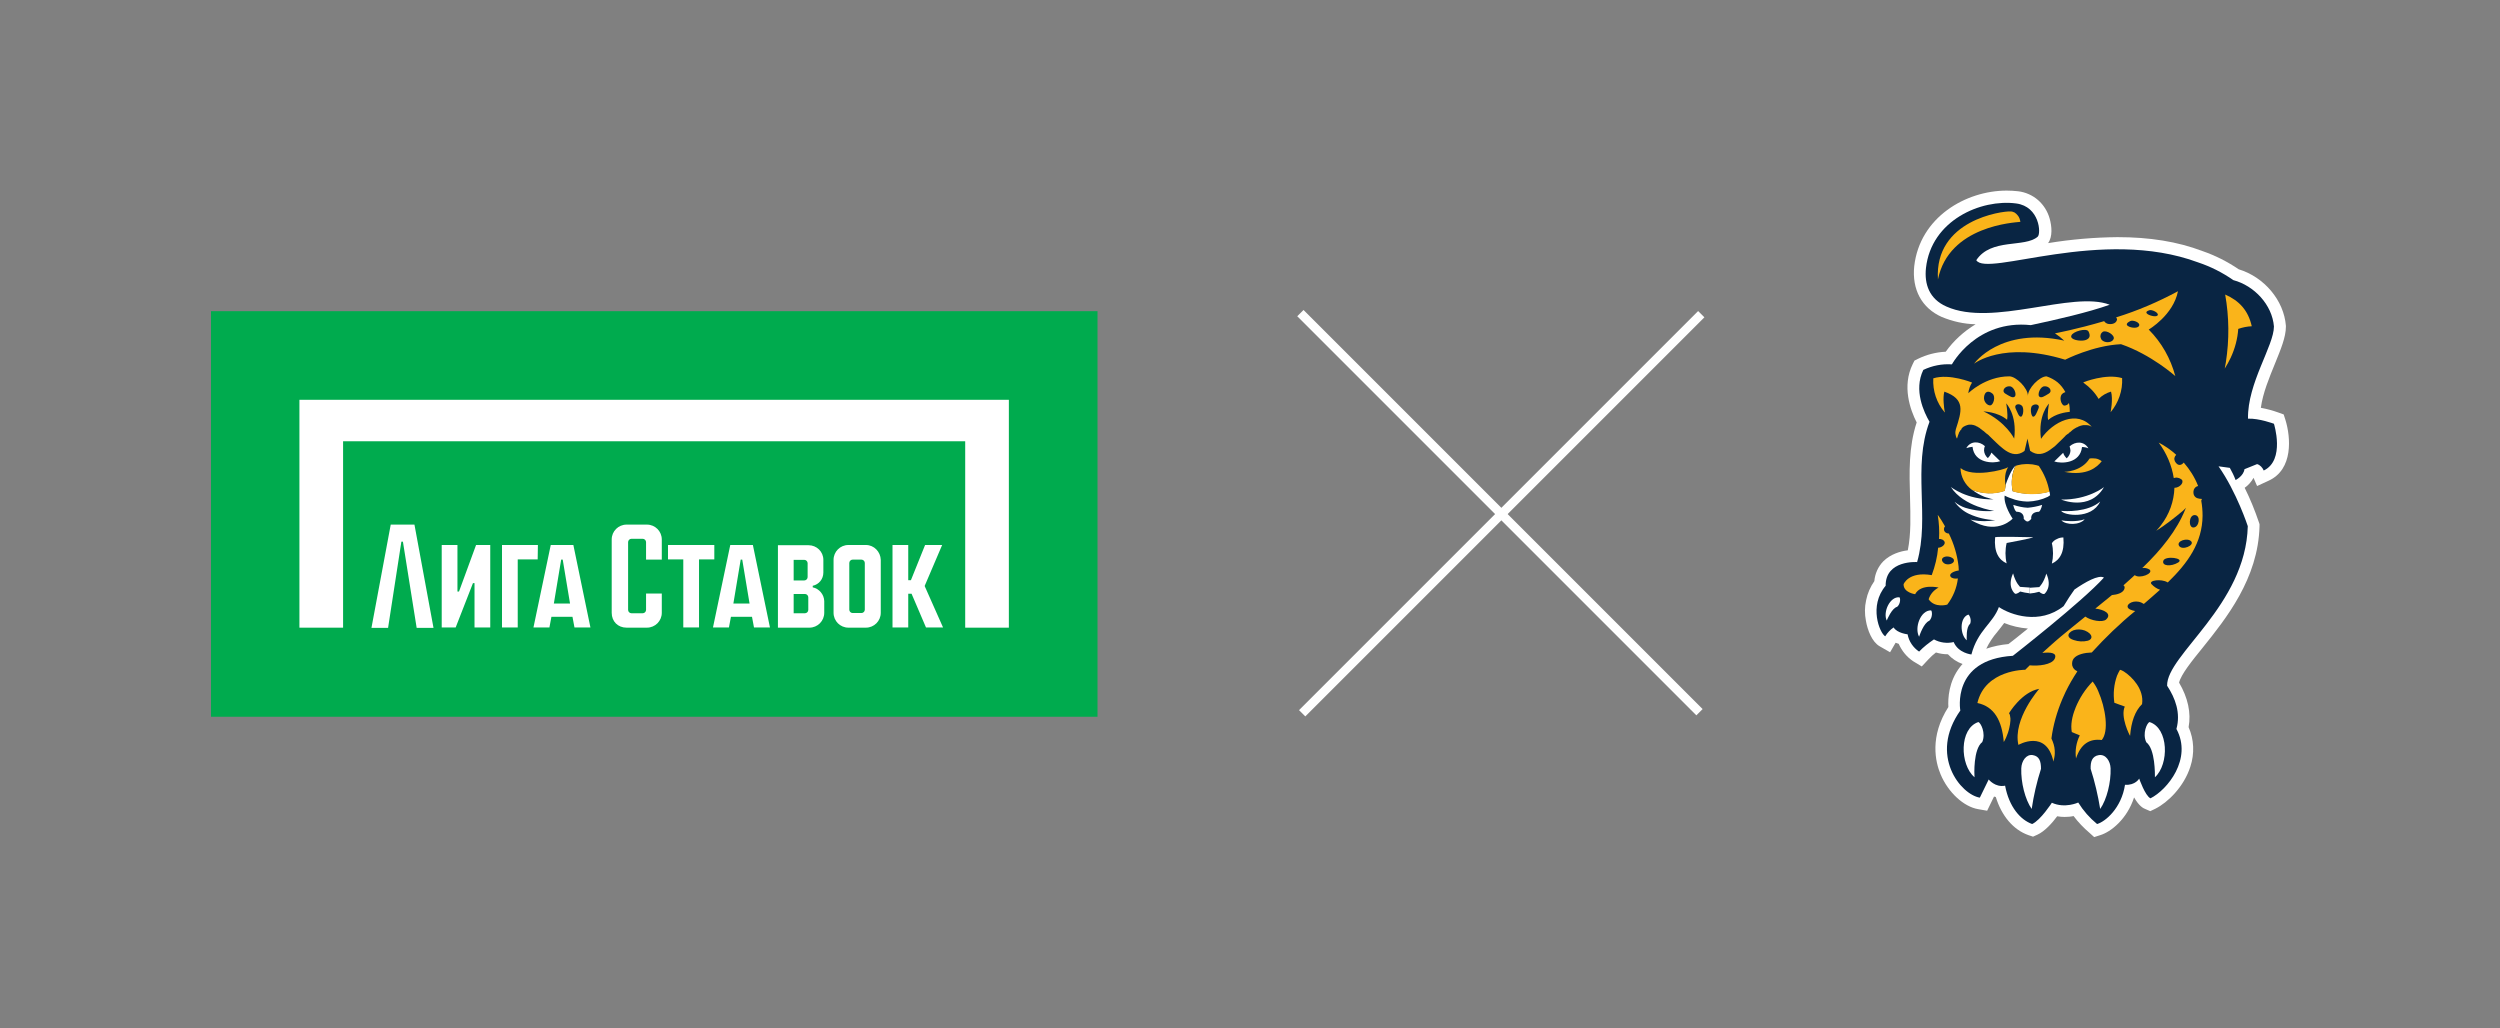 <?xml version="1.0" encoding="UTF-8"?> <!-- Generator: Adobe Illustrator 27.3.1, SVG Export Plug-In . SVG Version: 6.00 Build 0) --> <svg xmlns="http://www.w3.org/2000/svg" xmlns:xlink="http://www.w3.org/1999/xlink" id="Слой_1" x="0px" y="0px" viewBox="0 0 1128 464" style="enable-background:new 0 0 1128 464;" xml:space="preserve"><rect x="0" y="0" width="1128" height="464" fill="#808080" stroke="none"/> <style type="text/css"> .st0{fill:#00AB4E;} .st1{fill:#FFFFFF;} .st2{fill:#092543;} .st3{fill:#FAB41A;} </style> <g> <g> <rect x="95.2" y="140.4" class="st0" width="400" height="183"></rect> <path class="st1" d="M291.9,236.7h-9.2c-3.7,0-6.7,3-6.7,6.7v33.1c0,3.9,2.8,6.7,6.7,6.7h9.2c3.7,0,6.7-3,6.7-6.7v-8.7h-7.1v7.4 c0,0.8-0.7,1.5-1.5,1.5h-5.1c-0.8,0-1.5-0.7-1.5-1.5v-30.6c0-0.8,0.7-1.5,1.5-1.5h5.1c0.8,0,1.5,0.7,1.5,1.5v7.9h7.1v-9.1 C298.6,239.7,295.6,236.7,291.9,236.7L291.9,236.7z"></path> <path class="st1" d="M322.3,245.9h-20.9v6.5h6.9v30.7h7.1v-30.7h6.9V245.9z"></path> <path class="st1" d="M207.1,266.9h-0.7v-21h-7.1v37.2h6.3l7.8-20h0.7v20h7.1v-37.2h-6.4L207.1,266.9z"></path> <path class="st1" d="M176.3,236.7l-8.7,46.6h7.5l6-38.9h0.7l6.2,38.9h7.6l-8.6-46.6L176.3,236.7L176.3,236.7z"></path> <path class="st1" d="M329.5,245.9l-7.8,37.2h7.2l0.9-4.8h9.5l0.9,4.8h7.2l-7.7-37.2H329.5L329.5,245.9z M330.9,272.3l3.3-19.8h0.7 l3.3,19.8H330.9L330.9,272.3z"></path> <path class="st1" d="M248.5,245.9l-7.8,37.2h7.2l0.9-4.8h9.5l0.9,4.8h7.2l-7.7-37.2H248.5L248.5,245.9z M249.9,272.3l3.3-19.8h0.7 l3.3,19.8H249.9L249.9,272.3z"></path> <path class="st1" d="M242.7,245.9h-16.2v37.2h7.1v-30.7h9L242.7,245.9L242.7,245.9z"></path> <path class="st1" d="M390.7,245.9h-7.9c-3.7,0-6.7,3-6.7,6.7v23.9c0,3.7,3,6.7,6.7,6.7h7.9c3.7,0,6.7-3,6.7-6.7v-23.9 C397.3,249,394.4,245.9,390.7,245.9z M390.2,275.1c0,0.8-0.7,1.5-1.5,1.5h-4c-0.8,0-1.5-0.7-1.5-1.5V254c0-0.8,0.7-1.5,1.5-1.5h4 c0.8,0,1.5,0.7,1.5,1.5V275.1z"></path> <path class="st1" d="M425.1,245.9h-7.7l-6.4,15.9h-1.2v-15.9h-7.1v37.2h7.1v-15.2h1.5l6.5,15.2h7.7l-8.3-18.7L425.1,245.9z"></path> <path class="st1" d="M366.7,265v-0.7l0,0c2.8-0.6,4.8-3,4.8-6v-5.7c0-3.7-3-6.6-6.7-6.6H351v37.2h14.2c3.7,0,6.7-3,6.7-6.7v-5.3 C371.8,268.2,369.6,265.6,366.7,265L366.7,265z M358.1,252.6h4.8c0.8,0,1.5,0.7,1.5,1.5v6.3c0,0.8-0.7,1.5-1.5,1.5h-4.8V252.6 L358.1,252.6z M364.7,275.2c0,0.8-0.7,1.5-1.5,1.5h-5.1V268h5.1c0.8,0,1.5,0.7,1.5,1.5V275.2L364.7,275.2z"></path> <path class="st1" d="M135.1,180.4v102.8h19.7v-84.1h280.7v84.1h19.7V180.4H135.1z"></path> </g> <g> <rect x="550.2" y="229.5" transform="matrix(0.707 -0.707 0.707 0.707 34.874 547.152)" class="st1" width="254.7" height="4"></rect> <rect x="675" y="104.1" transform="matrix(0.707 -0.707 0.707 0.707 34.496 546.319)" class="st1" width="4" height="254.7"></rect> </g> <g> <path class="st1" d="M942.8,375.8c-2.7-2.3-5.1-4.8-7.2-7.6c-1.3,0.3-2.7,0.4-4.1,0.4c-1.1,0-2.2-0.1-3.3-0.3 c-2.2,3-5.6,6.8-8.9,8.3l-2,0.9l-2.1-0.7c-6.8-2.4-12.1-8.7-14.7-17.2c-0.3-0.1-0.6-0.1-0.8-0.2l-3.1,6.4l-4-0.7 c-6.6-1.1-13.6-7.6-17-15.7c-2.4-5.7-5-17.1,3.5-30.4c-0.2-3.8,0.1-11.5,5.3-18.1c0.4-0.5,0.7-0.9,1.1-1.3 c-2.5-0.9-4.8-2.4-6.6-4.4h-0.2c-1.8,0-3.5-0.3-5.2-0.8c-1.2,0.9-2.4,2-3.4,3.1l-3,3.2l-3.8-2.3c-2.9-1.9-5.2-4.7-6.6-7.9 c-0.5-0.2-0.9-0.3-1.4-0.5l-2.5,4.3l-4.7-2.7c-3.5-2-5.5-7.4-6.2-11.5c-0.6-3.1-0.6-6.2,0.1-9.3c0.6-3.1,1.9-6,3.7-8.6 c0.3-3.4,1.7-6.5,4-8.9c3.3-3.3,7.8-4.6,11.1-5c1.5-7.5,1.2-15.5,1-23.9c-0.3-11.1-0.7-22.5,3-33.8c-2.9-5.7-6.7-16.3-1.8-26.3 l0.8-1.6l1.6-0.8c3.9-1.9,8.1-3,12.5-3.2c3.6-5,8.2-9.2,13.5-12.4c-5.3-0.1-10.5-1.3-15.3-3.3c-9-4-13.5-12.4-12.4-22.9 C866.2,98,887,86,905.4,86c1.7,0,3.4,0.1,5.2,0.3c3.3,0.4,6.5,1.8,9,4s4.3,5.1,5.2,8.3c1,3.5,1.4,8.2-0.7,11.1 c10.4-1.7,20.8-2.6,31.3-2.7c14.5,0,27.1,2,38.4,6.3c5.8,2,11.3,4.8,16.3,8.2c11.5,3.5,20.4,14,21.3,25.5v0.4 c0,4.7-2.3,10.2-4.9,16.6c-2.6,6.4-5.5,13.3-6.4,20c2.7,0.5,5.3,1.2,7.8,2.1l2.5,0.9l0.8,2.5c2.4,7.8,3.6,22.3-7.6,27.4l-5.2,2.4 l-1.6-3.7c-1,1.8-2.3,3.3-4,4.5c2.5,5,4.6,10.2,6.4,15.5l0.3,0.9v0.9c-0.6,23.7-15.1,41.7-25.7,54.9c-4.8,5.9-9.7,12-10.6,15.7 c4,6.8,5.5,13.7,4.3,20.1c2.5,5.6,2.7,12,0.8,17.8c-2.9,9.1-10.2,16.2-15.8,19l-2.3,1.1l-2.3-1c-0.8-0.3-2.7-1.2-5-5.2 c-3.2,9.9-10.6,15.6-15.2,17l-2.8,0.9L942.8,375.8z M904.3,281.1c-1,1.4-2.1,2.7-3.1,4c-2,2.3-3.7,4.9-5,7.6 c3.2-1.1,6.6-1.8,10-2.1c1.7-1.3,4.9-3.8,8.8-7C911.3,283.3,907.7,282.5,904.3,281.1L904.3,281.1z"></path> <path class="st2" d="M1026,191.2c0,0-6.7-2.5-11.7-2.3c-0.3-16,11.7-32.9,11.7-41.6c-0.8-9.8-8.9-18.4-18.3-20.9 c-4.9-3.4-10.2-6.1-15.9-8l0,0c-43.6-16.2-95.4,6.8-100.1-1c6.7-10.1,21.9-5.5,27.7-10.6c1.6-1.4,0.9-13.6-9.7-15 c-15.9-2.1-38.3,7.6-40.7,29.1c-0.8,7.3,1.5,14,9.2,17.4c20.9,9.4,56.9-7.3,73.7-0.8c-9.9,3.5-23.9,6.7-35.6,9.2 c-24.6-2.6-35.6,17.7-35.6,17.7c-4.5-0.3-8.9,0.6-12.9,2.5c-4.5,9.2,0.4,19.3,2.8,23.4c-7.8,20.6,0.2,43.1-5.6,63.3 c0,0-14.3-1-14.2,10.7c-7.7,9.1-2.7,21.3-0.2,22.8c1-1.6,2.3-3,3.8-4c1.6,2.6,6.3,3.1,6.3,3.1c0.6,3.2,2.5,6,5.2,7.8 c2-2.1,4.3-3.9,6.7-5.5c2.7,1.5,5.9,1.9,8.9,1.2c2.1,5,8,5.6,8,5.6c2.9-11,9.7-14,12.4-21.4c5.2,3.5,18.3,8.2,29.2-0.4 c1.7-2.8,3.3-5.3,4.9-7.5c4.8-3.3,10.8-6.8,13.3-5.4c-9.7,10.8-41.1,35.3-41.1,35.3c-27.9,1.7-23.7,24.7-23.7,24.7 c-14.3,20.2,0.2,37.9,8.8,39.3l4-8.2c0,0,2.9,3.7,7.4,2.8c1.8,9.6,6.9,15.4,12.2,17.3c3.8-1.7,8.9-9.6,8.9-9.6 c5.9,2.7,11.9-0.1,11.9-0.1c2.3,3.7,5.1,6.9,8.5,9.7c3.8-1.1,11-7.2,12.6-17.7c4.7,0.3,6.4-2.8,6.4-2.8s2.7,7.8,5.1,8.9 c7.6-3.8,19-17.8,11.7-31.3c2-7.2-0.5-13.9-4.2-19.5c-0.3-13.9,35.5-36.2,36.4-72c0,0-5-15.3-13.2-27l5.1,0.7 c1,1.8,1.9,3.6,2.6,5.5c0,0,3.6-1.8,4-4.9l5.7-2.3c0.7,0.2,1.3,0.6,1.8,1.1s0.9,1.1,1.2,1.8C1031.2,207.6,1026,191.2,1026,191.2z"></path> <path class="st1" d="M925,223.5L925,223.5L925,223.5c0-0.3-0.1-0.7-0.2-1.3c0-0.1,0-0.2-0.1-0.4c-5.5,1.5-11.2,1.4-16.6-0.2 c-0.8-3.9-0.4-7.9,1.3-11.5c-1.9,1.6-4,7.2-4.4,8.5c-0.3,1.6-0.4,2.8-0.4,2.8c-4.8,1.7-10.1,1.5-14.8-0.4c0.3,0.2,0.6,0.4,0.9,0.6 l0.1,0.1c0.3,0.2,0.6,0.4,0.9,0.6c0.3,0.2,0.7,0.4,1,0.6l0.2,0.1c0.3,0.2,0.7,0.3,1,0.5l1.1,0.5l0.2,0.1c0.4,0.1,0.8,0.3,1.2,0.4 h0.1l1.3,0.4l0.3,0.1c0.4,0.1,0.9,0.2,1.4,0.3c-12.1,0.3-19.3-5.6-19.3-5.6c5.8,9,19.6,10.8,19.6,10.8c-4.4,0.4-8.9-0.1-13.1-1.4 c-1.8-0.6-3.4-1.5-4.8-2.7c1.7,2.4,4,4.3,6.6,5.5c3.7,1.7,7.7,2.6,11.8,2.8c-3.3,0.6-6.8,0.6-10.1,0c-0.4-0.1-0.8-0.2-1.2-0.3 c0.5,0.3,1,0.6,1.5,0.9c0.3,0.2,0.7,0.4,1,0.5c10.4,5.1,16.6-1.8,16.6-1.8s-4.2-6.1-3.6-10.4c0.4,0.2,0.7,0.4,1,0.5 c0.7,0.3,1.4,0.6,2.1,0.8c2.2,0.9,4.6,1.3,7,1.4h0.4c3.1-0.1,6.2-0.8,9.1-2.2C924.3,223.9,924.6,223.7,925,223.5L925,223.5z"></path> <path class="st1" d="M920.1,264.9l-4.3,0.3v2.6c1.4-0.1,2.9-0.4,4.3-0.8c0,0,1.2,1.2,2.3,1c0,0,3.8-2.9,0.9-9.2 C922.1,263.1,920.1,264.9,920.1,264.9z"></path> <path class="st1" d="M908.3,258.7c-2.9,6.4,0.9,9.2,0.9,9.2c1,0.2,2.3-1,2.3-1c1.4,0.4,2.8,0.6,4.3,0.8v-2.6l-4.3-0.3 C911.5,264.9,909.5,263.1,908.3,258.7z"></path> <path class="st1" d="M930,230.5c1,2,13.7,4.1,17.6-4.2C942,231.2,931.9,230.7,930,230.5z"></path> <path class="st1" d="M930.1,234.8c2.1,2.2,8.3,2.2,10.5-0.5C936.9,235.6,931.9,235.1,930.1,234.8z"></path> <path class="st1" d="M930,225.4c-0.1,0,12.9,5.5,19.3-5.6C949.3,219.8,942.1,225.6,930,225.4z"></path> <path class="st1" d="M925.8,245.1c0.7,3,0.7,6.2,0,9.2c3.5-1.6,5.8-5,5.2-11.8c-1,0-2,0.2-2.9,0.7 C927.1,243.6,926.3,244.3,925.8,245.1z"></path> <path class="st1" d="M851.3,280c0.2-0.5,2.3-5.6,4.7-6.2c1.6-1.4,1.5-4,1-4.3C852.7,269.1,849.5,276.2,851.3,280z"></path> <path class="st1" d="M939.4,201.7c1,0,2,0.2,2.9,0.6c-2-3.4-5.9-3.2-8.5-0.9c0.2,0.7,0.4,1.4,0.4,2c-0.1,1.3-0.7,2.5-1.7,3.4 c-0.7-0.7-1.3-1.5-1.6-2.5c-2.1,2-4,3.9-4,3.9C930,209.3,938.6,209.2,939.4,201.7z"></path> <path class="st1" d="M871.3,275.4c-4.8-0.1-7.6,7.9-5.4,11.9c0.2-0.6,2.1-6.3,4.6-7.2C872.1,278.5,871.8,275.7,871.3,275.4z"></path> <path class="st1" d="M917.3,242.4c0,0-16.6-0.4-17.1,0c-0.6,6.8,1.7,10.2,5.2,11.8c-0.7-3-0.7-6.2,0-9.2 C905.4,245,917.4,242.8,917.3,242.4z"></path> <path class="st1" d="M888.1,277.3c-4,1.4-3.8,9-0.7,11.6c0-0.6-0.4-5.9,1.5-7.4C889.7,279.7,888.6,277.4,888.1,277.3z"></path> <path class="st1" d="M890,201.6c0.8,7.5,9.4,7.6,12.5,6.5c0,0-1.9-1.8-4-3.9c-0.3,1-0.9,1.8-1.6,2.5c-1-0.9-1.6-2.1-1.7-3.4 c0-0.7,0.1-1.4,0.4-2c-2.5-2.3-6.5-2.5-8.4,0.9C888,201.9,889,201.7,890,201.6L890,201.6z"></path> <path class="st1" d="M969.9,325.8c-1.1,0.2-3.4,5.1-1.5,9.1c4.1,3.1,3.9,14.6,3.9,15.8C978.8,344.8,978.5,328.5,969.9,325.8z"></path> <path class="st1" d="M892.6,325.8c-8.6,2.9-8.4,19.2-1.7,24.9c-0.1-1.2-0.6-12.7,3.5-15.9C896.1,330.8,893.7,326,892.6,325.8z"></path> <path class="st1" d="M920.9,346.9c-1.9,5.9-3.3,12-4.2,18.1c-3-4.3-4.9-12-4.7-18.3c0.1-3.3,2.2-6.5,5.2-6 S920.9,343.6,920.9,346.9z"></path> <path class="st1" d="M943.3,346.9c1.9,5.9,3.3,12,4.3,18.1c3-4.3,4.9-12,4.7-18.3c-0.1-3.3-2.2-6.5-5.3-6S943.2,343.7,943.3,346.9 z"></path> <path class="st1" d="M913.1,234.1c0,0,0.9,1.2,1.7,1.2s1.7-1.2,1.7-1.2s-0.6-3.1,3.5-3.2c1-0.8,1.4-3.1,1.4-3.1 c-2.1,0.7-4.3,1.1-6.5,1.3c-2.2-0.1-4.4-0.6-6.5-1.3c0,0,0.3,2.2,1.4,3.1C913.6,230.9,913.1,234.1,913.1,234.1z"></path> <path class="st3" d="M915.3,209.4c-0.4,0-0.6,0-0.6,0s-0.2,0-0.7,0c-1.2,0-2.4,0.2-3.6,0.5c-0.3,0.1-0.7,0.2-1,0.3 c-1.7,3.6-2.1,7.6-1.3,11.5c5.4,1.6,11.2,1.7,16.6,0.2c-0.7-4.2-2.4-8.2-4.8-11.7c-0.4-0.1-0.7-0.2-1-0.3 C917.7,209.6,916.5,209.4,915.3,209.4L915.3,209.4z"></path> <path class="st3" d="M904.6,221.5c0,0,0.1-1.2,0.4-2.8c-0.1,0.2-0.1,0.2-0.1,0.2s-1-5,1.2-8.1c-2.1,1.3-16.1,4.8-21.5,0.4 c0,1.9,0.5,3.8,1.4,5.5s2.2,3.2,3.7,4.3C894.5,223,899.8,223.2,904.6,221.5L904.6,221.5z"></path> <path class="st3" d="M883.8,257.4c0-0.7-0.1-1.3-0.1-1.9c-0.6-5.1-2.1-10.2-4.4-14.8c-0.3,0-0.7,0-1-0.2c-0.3-0.1-0.6-0.3-0.8-0.6 c-0.3-0.3-0.4-0.8-0.4-1.2s0.2-0.9,0.5-1.2c-0.6-1-1.1-1.9-1.6-2.7c-1-1.6-1.7-2.5-1.7-2.5c0.6,3.6,0.8,7.3,0.6,10.9 c0.2,0,0.4,0,0.6,0c0.6,0.1,1.1,0.3,1.5,0.7c1.3,1.2-0.3,2.9-2.1,3.2h-0.4c-0.4,4.3-1.4,8.4-2.9,12.4c-10.5-1.8-12.7,4.1-12.7,4.1 c-0.1,3.8,5.2,4.5,5.2,4.5c2.6-4.9,10.6-3,10.6-3c-2.1,1.1-3.8,3-4.5,5.3c2.8,4.1,8.4,2.4,8.4,2.4c2.6-3.4,4.3-7.5,4.8-11.8 c-1.3,0.2-2.7,0-3.3-0.8C879.2,258.9,881.5,257.7,883.8,257.4z M876.6,253.6c-1.2-1.6,0.5-2.7,2.4-2.5c0.8,0.1,1.6,0.4,2.2,0.9 c0.2,0.2,0.4,0.4,0.4,0.7c0.1,0.3,0,0.5-0.1,0.8C880.8,254.7,877.9,255.3,876.6,253.6L876.6,253.6z"></path> <path class="st3" d="M1004,132.9c1.8,10.1,1.9,20.4,0.3,30.6c-0.3,1.8-0.5,2.8-0.5,2.8c1-1.6,1.9-3.2,2.7-4.9 c1.9-4.1,3.1-8.5,3.4-13c2-0.7,4-1.1,6.1-1.2C1014.4,140.1,1010.4,135.7,1004,132.9z"></path> <path class="st3" d="M911.6,100.1c-0.2-1.1-0.5-2.1-1.2-2.9c-0.4-0.5-0.9-1-1.4-1.3c-0.6-0.3-1.2-0.5-1.9-0.5 c-3.6-0.2-34.4,3.8-32.7,30.7C879.3,101.8,909,100.4,911.6,100.1z"></path> <path class="st3" d="M890.7,164.1c0,0,13.1-10.4,41.1-1.8c0,0,12.5-6.4,25.2-7c13.7,4.7,24.5,14.4,24.5,14.4 c-2.1-7.9-6.2-15.2-12-21c0,0,11.1-6.5,13.2-17.3c-8.9,4.8-18.2,8.8-27.9,11.8c0.1,0.1,0.2,0.3,0.3,0.5s0.1,0.4,0.1,0.5 c-0.3,1.9-2.8,2.4-4.5,1.8c-0.5-0.2-1-0.6-1.3-1.1c-12.5,3.7-22.2,5.5-22.2,5.5c1.5,1,2.9,2.1,4.2,3.3 C902.5,147.4,890.7,164.1,890.7,164.1z M969.7,140c1.1-0.5,4.2,1,3.9,2.1s-3.2,0.5-4.5-0.3C967.9,141,968.5,140.4,969.7,140 L969.7,140z M961.1,144.9c1.3-0.7,4.6,0.6,4.1,2s-3.6,1.1-4.9,0.3C959,146.5,959.7,145.6,961.1,144.9L961.1,144.9z M948.8,149.7 c1.6-0.9,5.5,1.5,4.9,3.2c-0.6,1.6-3.2,1.9-4.7,1c-0.4-0.2-0.7-0.5-0.9-0.8c-0.2-0.4-0.3-0.8-0.4-1.2c0-0.4,0.1-0.8,0.2-1.2 C948.1,150.3,948.4,150,948.8,149.7L948.8,149.7z M934.6,151.4c0.7-1.9,6.8-3.5,7.7-1.9c0.9,1.7,0.9,3.3-1.5,4 C938.5,154.1,933.8,153.3,934.6,151.4L934.6,151.4z"></path> <path class="st3" d="M885.1,193.3l0.3-0.3l0.2-0.2l0.4-0.3l0.2-0.1c0.2-0.1,0.4-0.2,0.6-0.3c0.3-0.1,0.5-0.2,0.8-0.3l0,0 c0.3-0.1,0.5-0.1,0.8-0.2c0.3,0,0.5,0,0.8,0h0.1c0.2,0,0.5,0,0.7,0.1h0.1c0.2,0,0.5,0.1,0.7,0.2h0.1c0.2,0.1,0.5,0.2,0.7,0.3 l0.1,0.1c0.2,0.1,0.5,0.2,0.7,0.3l0.1,0.1l0.7,0.4l0.1,0.1l0.6,0.5l0.2,0.1l0.6,0.5l0.2,0.1l0.6,0.5l0.2,0.2l0.6,0.5 c0.1,0.1,0.2,0.2,0.3,0.2l0.5,0.4c0.1,0.1,0.3,0.2,0.4,0.4c2,1.9,4,4,6,5.6c0.2,0.1,0.3,0.2,0.5,0.4c2.6,2,5.4,3.1,8.3,1.6 c0.2-0.1,0.3-0.2,0.5-0.3s0.5-0.3,0.7-0.5l1.3-5.5l1.2,5.5c3.1,2.3,6,1.6,8.8-0.3l0.4-0.3c0.1-0.1,0.3-0.2,0.4-0.3l0.4-0.3 l0.4-0.3l0.4-0.3l0.4-0.3l0.4-0.4c1-0.9,1.9-1.9,2.9-2.8l0.7-0.7l0.1-0.1l0.7-0.7v-0.1l1.1-0.8h0.1l0.7-0.7h0.1 c0.2-0.2,0.5-0.4,0.7-0.6l0.1-0.1l0.7-0.6h0.1l0.7-0.5h0.1c0.2-0.2,0.5-0.3,0.7-0.4h0.1c0.2-0.1,0.5-0.3,0.7-0.4h0.1 c0.2-0.1,0.5-0.2,0.7-0.3h0.1c0.2-0.1,0.5-0.1,0.7-0.2h0.1c0.2-0.1,0.5-0.1,0.8-0.1h0.1c0.3,0,0.5,0,0.8,0h0.1 c0.3,0,0.5,0.1,0.8,0.1l0,0h0.1c0.2,0.1,0.4,0.1,0.6,0.2c0.2,0.1,0.4,0.2,0.6,0.3l0,0c0.2,0.1,0.4,0.2,0.5,0.4 c-6.7-8.1-17.7-2.6-23.1,5.2c-1.5-10.7,3.6-15.9,3.6-15.9s-0.9,4.9-0.4,7.4c3.4-2.9,7.9-3.5,9.8-3.7c0-1.4-0.1-2.7-0.4-4 c-0.2,0.4-0.5,0.7-0.9,0.9s-0.8,0.3-1.2,0.3c-1.4-0.2-2.5-3.9-0.9-5.3c0.4-0.4,0.9-0.6,1.4-0.8c-0.9-1.7-2.1-3.2-3.5-4.4 c-1.5-1.2-3.2-2.1-5-2.7c-3.1,0-8.4,5.3-8.4,8.8c0-3.5-5.3-8.8-8.4-8.8c-10.8,0-18.5,7.6-18.5,7.6c0.2-1.7,0.8-3.4,1.7-4.8 c0,0-10.2-4.2-17.5-1.9c-0.3,5.6,1.5,11.1,5.2,15.4c0,0,0-0.1,0-0.3s0-0.2-0.1-0.3c-0.2-1.5-0.9-6-0.1-8.8 c9.6,3.4,7.8,8.8,5.2,16.9c-0.2,0.7-0.3,1.5-0.2,2.2s0.3,1.5,0.7,2.1c0.2-0.5,0.3-1.1,0.5-1.6c0.1-0.2,0.2-0.5,0.3-0.7v-0.1 l0.2-0.5c0,0,0-0.1,0.1-0.1c0.1-0.2,0.2-0.3,0.3-0.5s0.2-0.4,0.4-0.5l0.1-0.1C885,193.7,885.1,193.5,885.1,193.3L885.1,193.3z M922.4,174.3c2.2-0.2,3.9,2.1,2,3.3c-2,1.2-3.4,2.2-4.3,1.3C919.2,178,920.5,174.4,922.4,174.3L922.4,174.3z M917,183 c1.4-1.1,3.5-0.4,2.8,1.2c-0.7,1.7-1.5,4-2.5,3.8C916.4,187.8,915.8,183.9,917,183L917,183z M912.2,183c1.2,1,0.7,4.8-0.3,5 s-1.7-2.1-2.5-3.8C908.7,182.5,910.9,181.8,912.2,183L912.2,183z M906.8,174.3c2,0.1,3.2,3.7,2.3,4.6c-0.9,0.9-2.3-0.1-4.3-1.3 C902.9,176.4,904.6,174.1,906.8,174.3L906.8,174.3z M895.2,179.1c0.3-2.4,1.9-3.1,3.8-1.5c1.6,1.4,0.4,5.1-0.9,5.3 S894.9,181.3,895.2,179.1L895.2,179.1z M905.6,189.4c0.5-2.5-0.4-7.4-0.4-7.4s5,5.1,3.6,15.9c0,0-3.6-7.5-13.9-12.3 C894.9,185.7,901.2,185.7,905.6,189.4L905.6,189.4z"></path> <path class="st3" d="M993.4,225.1c-0.7,0-1.3-0.1-1.9-0.3c-2.6-0.8-2.4-5,0.3-5.5c-1.5-3.9-3.8-7.5-6.5-10.6c-1,1.3-2.7,1.8-4-0.6 c-0.2-0.5-0.3-1-0.2-1.5s0.4-1,0.8-1.4c-2.4-2.2-5-4-7.9-5.5c3.5,4.7,5.9,10.2,6.8,16c0.6-0.2,1.3-0.3,1.9-0.1 c0.6,0.1,1.2,0.4,1.7,0.8c1.2,1.3-0.9,3.7-3.3,3.7c-0.2,6.1-2.3,12-6.1,16.9c-1.2,1.6-2.1,2.4-2.1,2.5c4.2-2.7,8.2-5.8,12-9 c0.5-0.5,1-0.9,1.4-1.4c-0.1,0.2-0.2,0.5-0.3,0.7c-3.8,9.5-10.8,18.2-19.4,26.5c1.1-0.2,2.3,0.1,3.3,0.7c1.9,1.8-4.6,4.3-6.7,2.5 c-1.7,1.5-3.4,3.1-5.1,4.6c0.6,0.4,0.7,1,0.3,1.9c-0.7,1.5-3,2.3-5.5,2.5c-2.5,2-5,4.1-7.5,6.1c3.8,0.4,7.7,2.3,4.9,4.9 c-1.6,1.5-7,0.5-9.4-1.3c-1.9,1.6-3.9,3.1-5.8,4.7c-3.6,2.9-7.1,5.8-10.4,8.8c-1,1-2.2,1.9-3.2,2.9c3.7-0.4,6.8-0.1,5.6,2.6 c-1.3,2.8-7.5,3.4-11.3,3c-0.7,0.7-1.4,1.4-2,2c0,0-18.1-0.1-21.6,15c7.6,1.6,11.1,7.9,11.9,17.6c0.8-1.3,1.4-2.7,1.9-4.2l0,0 c0.1-0.3,0.2-0.7,0.3-1c0.1-0.4,0.2-0.8,0.3-1.2c0.3-1.1,0.4-2.2,0.5-3.3c0-0.2,0-0.5,0-0.7c0-0.1,0-0.1,0-0.2 c0-0.2,0-0.4-0.1-0.6c0-0.1,0-0.1,0-0.2c0-0.2-0.1-0.4-0.1-0.5c0-0.2,0-0.2,0-0.2l-0.2-0.5c0,0,0-0.1-0.1-0.1 c0-0.1-0.1-0.2-0.1-0.3c0-0.1,5.7-9.6,13.6-11c0,0-12,13.6-9.4,25.3c0,0,12.6-7.3,15.8,7.5c0.1-0.2,0.1-0.3,0.1-0.5 c0.4-1.4,0.6-2.8,0.5-4.2c0-0.1,0-0.2,0-0.3c-0.1-1.9-0.7-3.7-1.5-5.4c0.8-6.1,2.5-12,4.9-17.7c0.1-0.3,0.3-0.6,0.4-0.9 c1.4-3.3,3.1-6.4,5-9.5c0.5-0.7,0.9-1.4,1.4-2.2c-0.6-0.3-1.1-0.6-1.5-1.1c-0.4-0.4-0.6-0.9-0.8-1.5c-0.1-0.5-0.1-1.1,0-1.7 c0.1-0.5,0.3-1,0.6-1.4c1.5-2,5.1-2.7,8.2-2.8c6.1-6.7,12.6-13,19.6-18.7c-1.7-0.3-3.2-0.9-3.4-1.8c-0.4-1.6,3-3.4,6.2-2 c0.4,0.2,0.8,0.4,1.1,0.6c2.5-2.2,5-4.3,7.3-6.4c-1.5-0.5-2.8-1.4-3.9-2.6c-1.3-1.7,4.5-2.4,7.2-0.8l0.2,0.1 c9.1-8.8,15.6-18,15.7-30.1c0-2.3-0.2-4.6-0.6-6.8C993.5,225.4,993.5,225.2,993.4,225.1z M942,289.1c-2.1,0.5-4.2,0.4-6.3-0.3 c-1.3-0.4-2.2-1-2.4-1.8c-0.2-1,0.7-2,2.2-2.6c1.7-0.6,3.5-0.5,5.2,0.1C944.5,286.1,944.3,288.5,942,289.1L942,289.1z M982.8,253.8c-3.3,2-7.5,1.6-6.7-0.8C976.9,250.6,985.9,251.8,982.8,253.8L982.8,253.8z M983.2,246.3c-1.4-2.2,3.9-3.9,5.5-2 C990.2,246.1,984.6,248.5,983.2,246.3L983.2,246.3z M989.8,238c-2.5,0.3-2.3-5.7,0.5-5.6C993.1,232.5,992.3,237.8,989.8,238 L989.8,238z"></path> <path class="st3" d="M942.8,206.9c-3.7,6-11.4,6-11.4,6c10.3,2,14.9-2.2,16.9-4.8c-0.8-0.6-1.6-1-2.6-1.2 C944.7,206.8,943.7,206.7,942.8,206.9L942.8,206.9z"></path> <path class="st3" d="M944.2,307.5c-3.3,3.4-5.9,7.4-7.7,11.8c0,0.1-0.1,0.2-0.1,0.3c-1.5,3.7-2.2,7.5-1.6,10.7l1.9,0.8l1.7,0.7 c-1.6,3.2-2.2,6.9-1.7,10.4c2.2-6.7,6.3-9,11.6-8.3c3.3-3.8,1.8-14.4-1.6-22.1C946.1,310.3,945.2,308.8,944.2,307.5L944.2,307.5z"></path> <path class="st3" d="M958.6,303.2c-1.2-0.8-2.1-1.1-2.1-0.9c-0.5,0.8-0.9,1.7-1.3,2.6c-1.4,3.9-1.8,8.1-1.2,12.2l4.7,1.7 c-2.1,4.6,2.2,13.1,2.4,13.2c0.5-6.3,2.2-11.2,5.4-14.3C967.5,310.9,961.8,305.3,958.6,303.2z"></path> <path class="st3" d="M957.5,170.6c-7.4-2.2-17.5,1.9-17.5,1.9s0.1,0.1,0.2,0.3c2.7,1.9,5,4.3,6.7,7.2c1.6-1.6,3.5-2.7,5.6-3.3 c1,3.5-0.2,9.3-0.2,9.3C955.9,181.7,957.8,176.2,957.5,170.6L957.5,170.6z"></path> </g> </g> </svg> 